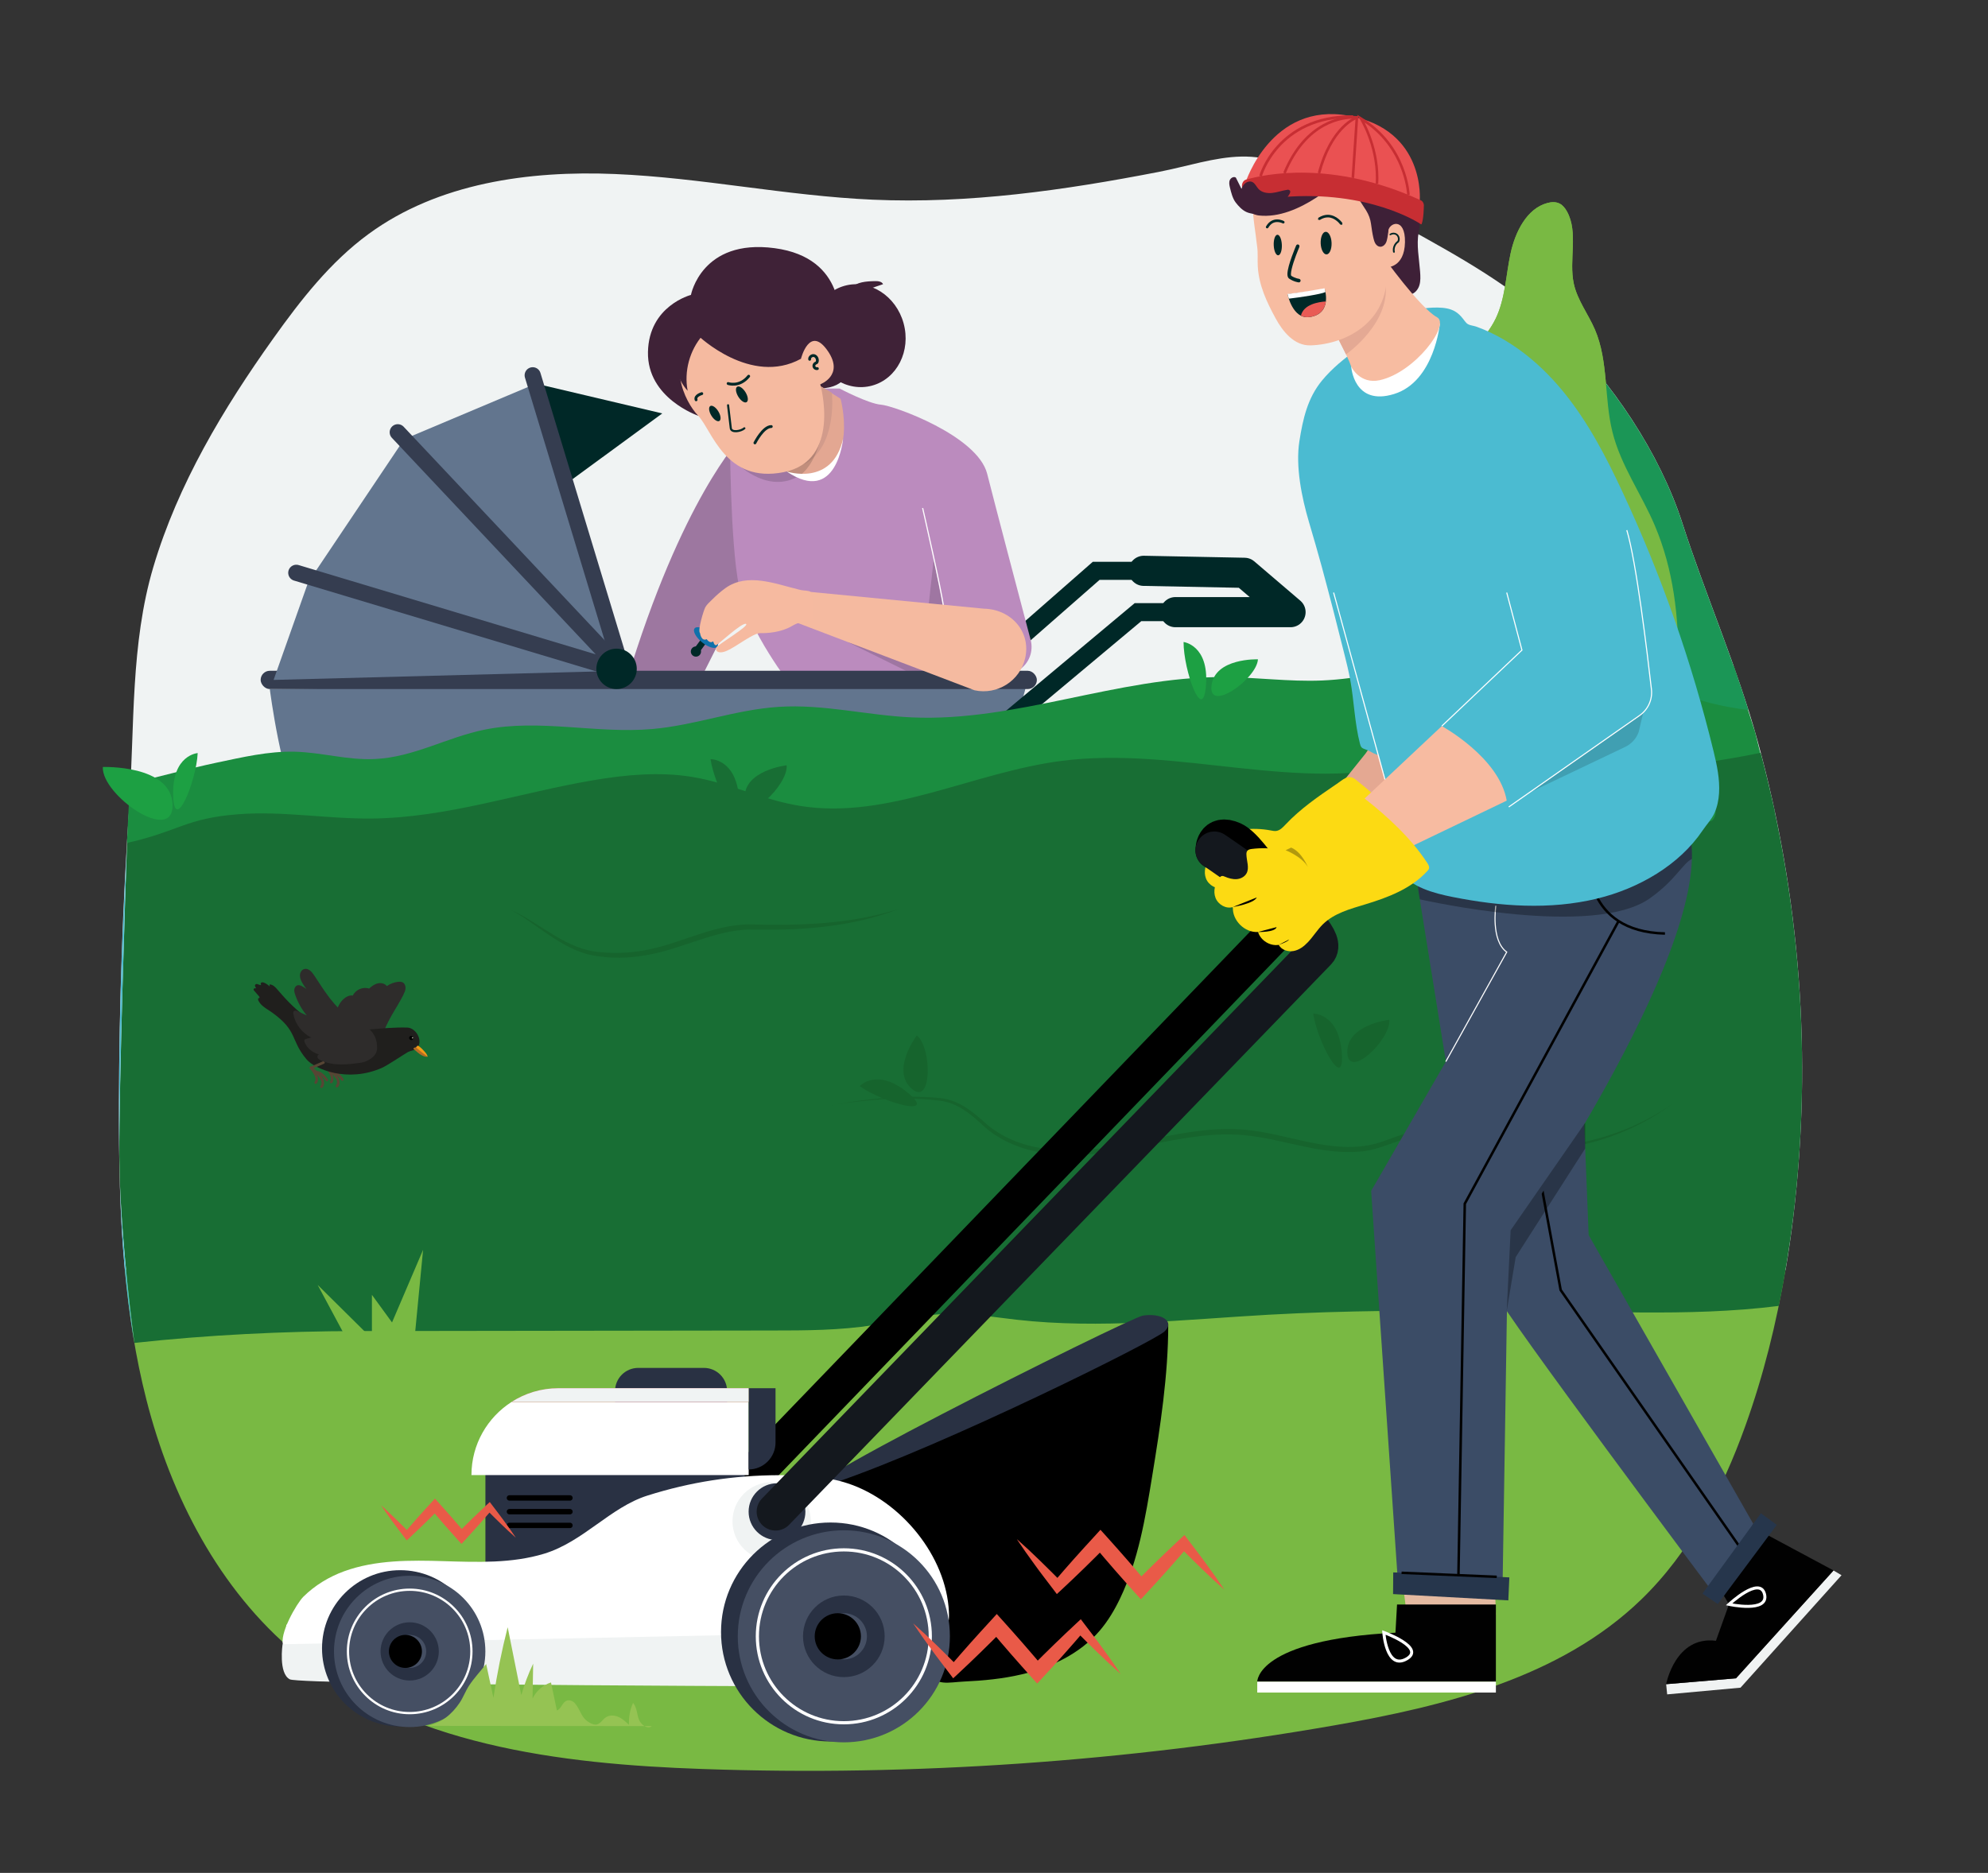 <?xml version="1.0" encoding="UTF-8"?>
<svg id="Vignet_græsslåmaskine" xmlns="http://www.w3.org/2000/svg" xmlns:xlink="http://www.w3.org/1999/xlink" viewBox="0 0 350.16 329.97"><rect x="0" y="0" width="350.16" height="329.97" fill="#333333" stroke="none"/>
  <defs>
    <style>
      .cls-1 {
        fill: #1da043;
      }

      .cls-1, .cls-2, .cls-3, .cls-4, .cls-5, .cls-6, .cls-7, .cls-8, .cls-9, .cls-10, .cls-11, .cls-12, .cls-13, .cls-14, .cls-15, .cls-16, .cls-17, .cls-18, .cls-19, .cls-20, .cls-21, .cls-22, .cls-23, .cls-24, .cls-25, .cls-26, .cls-27, .cls-28, .cls-29, .cls-30, .cls-31, .cls-32, .cls-33, .cls-34, .cls-35, .cls-36, .cls-37, .cls-38, .cls-39, .cls-40, .cls-41, .cls-42, .cls-43, .cls-44, .cls-45, .cls-46, .cls-47, .cls-48, .cls-49, .cls-50, .cls-51, .cls-52, .cls-53, .cls-54, .cls-55, .cls-56, .cls-57, .cls-58, .cls-59, .cls-60, .cls-61 {
        stroke-width: 0px;
      }

      .cls-2 {
        fill: #f7bca1;
      }

      .cls-3 {
        fill: #95c353;
      }

      .cls-4 {
        fill: #62758e;
      }

      .cls-5 {
        fill: #5b3a21;
      }

      .cls-62 {
        opacity: .1;
      }

      .cls-6 {
        fill: #f7a720;
      }

      .cls-7 {
        fill: #e4baa1;
      }

      .cls-8 {
        fill: #e2dcc2;
      }

      .cls-63 {
        opacity: .3;
      }

      .cls-9 {
        fill: #3f2237;
      }

      .cls-10 {
        fill: #454f63;
      }

      .cls-64 {
        stroke-width: .19px;
      }

      .cls-64, .cls-65, .cls-66, .cls-67, .cls-68, .cls-69, .cls-22, .cls-70, .cls-71, .cls-72, .cls-73, .cls-74, .cls-75, .cls-76, .cls-77, .cls-78, .cls-79, .cls-80, .cls-81, .cls-82, .cls-83 {
        fill: none;
      }

      .cls-64, .cls-65, .cls-66, .cls-67, .cls-68, .cls-69, .cls-70, .cls-71, .cls-72, .cls-73, .cls-74, .cls-75, .cls-77, .cls-79, .cls-80, .cls-81, .cls-83 {
        stroke-miterlimit: 10;
      }

      .cls-64, .cls-69, .cls-71, .cls-72, .cls-73, .cls-80 {
        stroke: #fff;
      }

      .cls-65, .cls-68 {
        stroke: #1e1e1c;
        stroke-width: .29px;
      }

      .cls-11 {
        fill: #0f71ab;
      }

      .cls-12 {
        fill: #3e2037;
      }

      .cls-66 {
        stroke-width: .5px;
      }

      .cls-66, .cls-67, .cls-69, .cls-70, .cls-74, .cls-76, .cls-77, .cls-78, .cls-79, .cls-82, .cls-83 {
        stroke-linecap: round;
      }

      .cls-66, .cls-77, .cls-81, .cls-82 {
        stroke: #002827;
      }

      .cls-13 {
        fill: #010101;
      }

      .cls-67 {
        stroke: #12582d;
        stroke-width: 1.91px;
      }

      .cls-68 {
        stroke-dasharray: 0 0 .85 1.14;
      }

      .cls-15 {
        opacity: .3;
      }

      .cls-16 {
        fill: #002827;
      }

      .cls-17 {
        fill: #5b483a;
      }

      .cls-69 {
        stroke-width: .53px;
      }

      .cls-18 {
        fill: #e4a994;
      }

      .cls-19 {
        fill: #322015;
      }

      .cls-20 {
        fill: #ea5152;
      }

      .cls-21 {
        fill: #f0f0f0;
      }

      .cls-23 {
        fill: #4bbbd1;
      }

      .cls-70, .cls-74 {
        stroke-width: 6.65px;
      }

      .cls-70, .cls-79 {
        stroke: #000;
      }

      .cls-24 {
        fill: #f0f3f3;
      }

      .cls-71 {
        stroke-width: .56px;
      }

      .cls-84 {
        clip-path: url(#clippath-1);
      }

      .cls-25 {
        fill: #186e34;
      }

      .cls-26 {
        fill: #e95a48;
      }

      .cls-27 {
        fill: #9d77a0;
      }

      .cls-28 {
        fill: #e95b55;
      }

      .cls-29 {
        fill: #f7bba1;
      }

      .cls-30 {
        fill: #353d50;
      }

      .cls-31 {
        fill: #010202;
      }

      .cls-32 {
        fill: #002726;
      }

      .cls-85 {
        opacity: .15;
      }

      .cls-33 {
        fill: #fff;
      }

      .cls-34 {
        fill: #fffded;
      }

      .cls-72, .cls-75 {
        stroke-width: .44px;
      }

      .cls-35 {
        fill: #b36c25;
      }

      .cls-73 {
        stroke-width: .4px;
      }

      .cls-36 {
        fill: #26364c;
      }

      .cls-37 {
        fill: #c72e33;
      }

      .cls-38 {
        fill: #e4a892;
      }

      .cls-74 {
        stroke: #14181e;
      }

      .cls-75 {
        stroke: #010101;
      }

      .cls-39 {
        fill: #f8aa1a;
      }

      .cls-86 {
        clip-path: url(#clippath);
      }

      .cls-76 {
        stroke: #574534;
        stroke-width: .46px;
      }

      .cls-76, .cls-78, .cls-82 {
        stroke-linejoin: round;
      }

      .cls-40 {
        fill: #1b8d40;
      }

      .cls-41 {
        fill: #bb8bbe;
      }

      .cls-77 {
        stroke-width: .37px;
      }

      .cls-42 {
        fill: #f5baa0;
      }

      .cls-43 {
        fill: #d75861;
      }

      .cls-44 {
        fill: #f6baa0;
      }

      .cls-45 {
        fill: #3b4c66;
      }

      .cls-78, .cls-83 {
        stroke: #353d50;
        stroke-width: 2.85px;
      }

      .cls-79 {
        stroke-width: .95px;
      }

      .cls-46 {
        fill: #231711;
      }

      .cls-47 {
        fill: #2e2c2b;
      }

      .cls-48 {
        fill: #524033;
      }

      .cls-80 {
        stroke-width: .2px;
      }

      .cls-49 {
        fill: #201f1d;
      }

      .cls-50 {
        opacity: .15;
      }

      .cls-51 {
        fill: #927b61;
      }

      .cls-81 {
        stroke-width: 3.18px;
      }

      .cls-52 {
        fill: #293143;
      }

      .cls-53 {
        fill: #f59a15;
      }

      .cls-54 {
        fill: #e3a792;
      }

      .cls-55 {
        fill: #1c130d;
      }

      .cls-56 {
        fill: #16642d;
      }

      .cls-57 {
        fill: #d29b8b;
      }

      .cls-58 {
        fill: #fcda13;
      }

      .cls-59 {
        fill: #79b943;
      }

      .cls-82 {
        stroke-width: 5.31px;
      }

      .cls-60 {
        fill: #1b9656;
      }

      .cls-61 {
        fill: #002928;
      }
    </style>
    <clipPath id="clippath">
      <rect class="cls-22" x="62.88" y="179.46" width="0" height="0" transform="translate(-49.51 26.07) rotate(-16.92)"/>
    </clipPath>
    <clipPath id="clippath-1">
      <rect class="cls-22" x="62.88" y="179.45" width=".01" height="0" transform="translate(-49.51 26.07) rotate(-16.92)"/>
    </clipPath>
  </defs>
  <g>
    <path class="cls-24" d="m315.86,214.41c3.41-28.02,1.2-56.69-6.29-83.9-3.6-13.08-9.13-25.56-13.24-38.33-3.98-12.37-12.38-24.81-21.63-33.84-7.88-7.69-17.65-13.1-27.3-18.42-7.03-3.88-14.09-8-21.54-11.04-4.89-2-9.54-1.36-14.4-.27-2.39.54-4.83,1.18-7.38,1.68-16.58,3.22-33.44,5.64-50.37,4.89-15.18-.67-30.17-3.88-45.36-4.52-15.18-.64-31.2,1.59-43.45,10.58-6.73,4.93-11.94,11.62-16.78,18.41-8.79,12.33-16.77,25.63-21.11,40.24-4.03,13.57-3.3,28.04-4.24,42.05-1.16,17.39-1.77,34.82-1.82,52.25-.03,9.86.13,19.77,1.04,29.58h292.51c.53-3.11.98-6.23,1.36-9.35Z"/>
    <path class="cls-59" d="m52.11,291.3c19.48,16.17,46.39,19.5,71.69,20.37,37.21,1.29,74.55-1.29,111.22-7.69,19.49-3.4,39.84-8.42,54.06-22.17,8.62-8.34,14.29-19.3,18.34-30.59,3.2-8.91,5.48-18.13,7.06-27.46H21.99c.71,7.69,1.88,15.32,3.79,22.82,4.34,17.04,12.8,33.48,26.33,44.72Z"/>
  </g>
  <g>
    <g>
      <g>
        <g>
          <g>
            <path class="cls-59" d="m261.84,58.71c-2.24,3.06-5.25,5.59-6.74,9.14-2.37,5.64-.33,12.32-1.71,18.32-1.54,6.72-7.13,11.69-8.87,18.35-1.86,7.13.97,14.31,2.47,21.19,1.53,6.99.24,13.05-.07,20.05-.32,7.26,2.94,14.58,8.41,18.91,5.47,4.33,12.99,5.52,19.41,3.09,3.57-1.35,6.72-3.71,9.66-6.25,2.61-2.24,5.15-4.71,6.73-7.85,1.77-3.52,2.19-7.61,2.57-11.58,1.53-16.23,4.35-33.93-2.21-49.45-2.36-5.59-6.01-10.6-7.48-16.53-1.48-5.93-.69-12.45-3.08-18.02-1.17-2.73-3.07-5.14-3.72-8.06-.93-4.22.86-9.06-1.22-12.78-.31-.55-.71-1.07-1.26-1.36-.67-.35-1.47-.31-2.19-.11-3.59.97-5.64,5.03-6.47,8.87-.83,3.85-.93,7.95-2.61,11.46-.45.93-.99,1.78-1.59,2.6Z"/>
            <line class="cls-67" x1="279.28" y1="150.55" x2="279.28" y2="91.47"/>
            <path class="cls-67" d="m278.94,125.13c-2.65-.47-4.38-3.04-5.35-5.54-1.3-3.38-1.78-7.08-1.38-10.68"/>
            <path class="cls-67" d="m279.49,115.72s7.11-.37,7.61-10.74"/>
          </g>
          <g>
            <g>
              <g>
                <polyline class="cls-81" points="202.4 100.57 193.08 100.57 169.32 121.4"/>
                <path class="cls-27" d="m130.42,77.2s-10.35,10.66-20.06,42.84l11.18,3.3,11.44-22.76-2.55-23.37Z"/>
                <path class="cls-41" d="m144.66,68.45h3.22s5.1,2.69,7.31,2.85,16.99,5.45,18.69,12.18c1.32,5.22,5.74,22.01,7.66,29.27.53,2.03-.3,4.17-2.06,5.3l-2.19,1.41-37.79,1.55s-7.69-9.75-9.31-17.58c-1.62-7.82-1.62-27.04-1.62-27.04l16.08-7.94Z"/>
                <polyline class="cls-50" points="164.46 98.55 162.51 116.16 149.31 113.11 159.56 118.18 168.31 118.34"/>
                <path class="cls-42" d="m104.04,149.93c-.54.12-1.12.06-1.62-.17-.27-.12-.52-.31-.64-.58-.12-.29-.05-.63.11-.9.16-.27.4-.48.64-.69,2.92-2.55,6.08-4.84,9.42-6.82.61-.36,1.24-.72,1.93-.9,1.89-.49,3.26.76,4.93,1.39,2.38.9,1.76,2.3,1.18,4.77-.17.74-1.75.97-2.42,1.39"/>
                <path class="cls-9" d="m122.97,73.24s-9.01-3.06-8.84-11.23c.17-8.16,7.57-10.05,7.57-10.05,0,0,1.87-9.94,14.71-8.24,12.84,1.7,11.4,13.04,11.4,13.04,0,0,6.29,12.08-4.25,11.68-10.55-.4-20.58,4.79-20.58,4.79Z"/>
                <path class="cls-54" d="m144.58,68.07l3.48,2.19s3.32,12.31-5.61,13.21c-1.12.11-3.13.07-3.68-.29-3.86-2.52,5.81-15.12,5.81-15.12Z"/>
                <path class="cls-57" d="m146.52,69.18s1.07,9.37-4.84,12.6l2.89-13.7,1.95,1.11Z"/>
                <path class="cls-50" d="m129.57,81.42s5.21,5.53,10.76,2.66c3.65-1.88,4.64-8.63,4.64-8.63"/>
                <ellipse class="cls-9" cx="151.2" cy="59.13" rx="8.25" ry="9.12" transform="translate(-10.25 42.06) rotate(-15.32)"/>
                <path class="cls-42" d="m122.97,59.13s9.27,8.93,18.11,4.08c0,0,1.52-6.1,4.76-1.32,2.89,4.26-1.36,5.82-1.36,5.82,0,0,3.83,13.44-6.46,15.48s-12.59-7.4-15.05-9.95-5.87-9.87,0-14.12Z"/>
                <g>
                  <g>
                    <path class="cls-16" d="m126.56,72.54c.43.73.48,1.47.12,1.64-.36.17-1-.29-1.42-1.02-.43-.73-.48-1.47-.12-1.64.36-.17,1,.29,1.42,1.02"/>
                    <path class="cls-16" d="m131.35,69.17c.44.76.5,1.52.12,1.7-.37.18-1.03-.3-1.47-1.05-.44-.76-.5-1.52-.12-1.7.37-.18,1.03.3,1.47,1.05"/>
                    <path class="cls-66" d="m128.25,67.57s2,.72,3.62-1.29"/>
                    <path class="cls-66" d="m123.61,69.35s-1.28.35-1,1.09"/>
                  </g>
                  <path class="cls-77" d="m128.24,71.4s.32,2.68.48,4.04c.1.84,1.77.56,2.39.02"/>
                  <path class="cls-66" d="m132.97,78.03s1.44-2.88,2.88-2.88"/>
                </g>
                <path class="cls-66" d="m142.61,63.3c-.06-.4.41-.75.8-.64s.62.57.55.97c-.02.1-.05.21-.14.28-.06.04-.13.06-.19.09-.22.11-.33.39-.25.62s.35.38.59.32"/>
                <path class="cls-80" d="m162.51,89.51s3.35,14.57,3.71,17.61"/>
                <path class="cls-9" d="m149.86,50.75c1.05-1.09,2.74-1.19,4.25-1.22.54-.01,1.21.05,1.43.54-.92.31-1.84.62-2.75.93"/>
                <path class="cls-9" d="m123.77,59.06c-2.3,2.64-3.31,6.36-2.65,9.79-1.75-1.92-2.51-4.7-1.99-7.25.08-.38.18-.75.37-1.08.24-.41.59-.73.96-1.04.75-.62,1.56-1.16,2.42-1.61"/>
              </g>
              <g>
                <path class="cls-4" d="m47.52,121.4s2.13,16.61,5.36,20.47l121.19-7.4s5.7-7.37,6.85-14.68l-133.4,1.61Z"/>
                <polygon class="cls-16" points="94.4 67.59 116.65 72.84 99.71 85.25 94.4 67.59"/>
                <rect class="cls-30" x="45.91" y="118.18" width="136.72" height="3.22" rx="1.61" ry="1.61"/>
                <polygon class="cls-4" points="48.19 119.79 54.28 102.59 71.2 77.37 94.4 67.59 109.61 118.18 48.19 119.79"/>
                <polyline class="cls-78" points="52.19 100.92 109.61 118.18 70.06 76.16"/>
                <line class="cls-83" x1="93.83" y1="66.12" x2="109.61" y2="118.18"/>
                <circle class="cls-16" cx="108.6" cy="117.84" r="3.56"/>
                <circle class="cls-16" cx="108.6" cy="117.84" r="1.75"/>
                <polyline class="cls-81" points="209.56 107.85 200.44 107.85 136.8 161.09"/>
                <polyline class="cls-82" points="201.45 100.57 219.2 100.92 227.31 107.85 207.03 107.85"/>
              </g>
            </g>
            <path class="cls-42" d="m138.36,108.94l1.43-4.94,33.53,3.24c4.79.1,8.34,4.1,7.24,8.76-.94,3.98-4.9,6.48-8.9,5.62l-33.29-12.68Z"/>
            <g>
              <circle class="cls-16" cx="122.58" cy="114.79" r=".9"/>
              <rect class="cls-16" x="122.74" y="112.48" width="1.12" height="2.66" transform="translate(91.83 -51.01) rotate(36.48)"/>
              <ellipse class="cls-11" cx="124.34" cy="112.34" rx="1.08" ry="2.57" transform="translate(-41.25 138.03) rotate(-50.92)"/>
              <path class="cls-44" d="m140.63,103.85c-4.11-1-8.98-2.98-12.82-.26-.85.61-1.64,1.31-2.38,2.05-.4.4-.93.85-1.2,1.35-.3.55-1.39,4.12-.93,4.54,0,0,.2,1.54,1.18,1.08,0,0,.53.88,1.14.37,0,0,.18.85.57.67s4.53-4.04,5.21-3.73-4.99,3.68-5.23,4.14.19,1.33,1.89.58,4.61-3.11,5.84-3.09,3.66-.11,5.6-1.26,3.83-.99,3.83-.99c-.11-1.15-.13-2.31-.27-3.46-.04-.36-.04-1.34-.33-1.58-.27-.22-1.22-.21-1.58-.29-.17-.04-.35-.08-.52-.12Z"/>
              <path class="cls-44" d="m128.76,105.51c-1.13,1.15-2.67,2-3.63,3.24-.08.34-.2,1.27-.26,1.63-.11.74-.22,1.49-.38,2.23-.06-1.44-.3-3,.24-4.36,1.13-1.22,2.58-2.01,4.04-2.74h0Z"/>
              <path class="cls-44" d="m125.46,113.08c.41-1.26.84-2.38,1.73-3.43,1.01-.84,1.95-1.54,3.08-2.18-.78.95-1.77,1.84-2.68,2.63-.75.86-1.39,2.05-2.14,2.98h0Z"/>
            </g>
          </g>
          <g>
            <path class="cls-40" d="m305.42,117.4c-7.43.37-14.89-.05-21.94-1.26-3.96-.68-7.84-1.61-11.96-1.87-12.98-.81-25.49,5.06-38.64,5.62-5.89.25-11.67-.59-17.55-.6-18.51-.05-36.39,7.95-54.78,7.1-7.89-.36-15.46-2.37-23.42-1.85-7.58.49-14.64,3.23-22.21,3.9-9.88.87-19.9-1.84-29.5.1-6.72,1.35-12.51,4.88-19.45,5.19-4.79.22-9.27-1.17-14.03-1.29-4.68-.12-9.3.99-13.84,1.94-4.92,1.04-10.08,2.5-15.23,3.66l-.51,10.47,290.23-5.6-3.46-13.95-3.71-11.56Z"/>
            <path class="cls-25" d="m310.13,132.63c-14.09,2.88-27.88,4.01-42.66.91-3.11-.65-6.25-1.46-9.48-1.27-3.27.19-6.33,1.38-9.45,2.22-19.77,5.35-41.03-3.08-61.54-.44-15.6,2.01-30.57,10.37-45.93,7.96-6.68-1.05-12.61-4.08-19.28-5.15-5.68-.91-11.61-.36-17.34.61-13.04,2.22-25.73,6.61-38.98,6.74-7.84.08-15.61-1.35-23.43-.76-9.38.71-10.54,3.02-19.64,5.05-.02.36-.04.72-.06,1.07-.22,6.56-1.39,41.57-1.32,54.19.02,1.43.05,2.85.09,4.28.45,12.6,2.36,27.05,2.55,28.44,0,.04.01.08.02.12,12.81-1.41,26.38-2.07,39.25-2.09,7.08,0,14.16-.02,21.24-.03,17.27-.02,34.54-.05,51.8-.07,5.97,0,11.98-.02,17.88-.95,4.2-.66,8.35-1.79,12.6-1.97,4.24-.19,8.46.56,12.68,1.03,14.72,1.65,29.57-.06,44.35-.89,13.58-.76,27.2-.76,40.8-.77,16.17,0,32.94,1.25,49.02-.78,1.07-5.19,1.92-10.42,2.56-15.67,3.33-27.3,1.3-55.21-5.74-81.79Z"/>
            <path class="cls-60" d="m282.05,66.49c-2.16,3.17-4.19,6.47-4.44,10.3-.36,5.54,2.82,10.66,4.34,15.71,2.23,7.42-1.8,15.05,3.11,21.82,4.6,6.34,13.88,9.69,22.9,10.78-3.51-11.13-8.09-21.92-11.63-32.91-2.89-8.98-8.11-17.98-14.28-25.7Z"/>
            <path class="cls-56" d="m90.02,160.32c5.34,2.41,9.73,7.06,15.84,7.44,2.9.3,5.85.08,8.71-.54,5.77-1.25,11.22-4.28,17.28-4.36,8.98.25,17.72,0,26.39-2.69-8.37,3.24-17.49,3.8-26.35,3.6-5.97.18-11.31,3.18-17.13,4.34-2.94.59-5.99.85-8.99.41-6.22-.56-10.56-5.37-15.75-8.2h0Z"/>
            <path class="cls-56" d="m146.41,194.75c6.29-1.18,12.76-1.92,19.15-1.29,3.33.29,5.99,2.56,8.34,4.7,2.42,2.04,5.39,3.3,8.47,3.94,12.81,2.65,25.21-4.61,38.05-2.94,7.77.99,15.67,4.72,23.4,1.85,1.49-.52,3-1.17,4.64-1.47,3.3-.61,6.57.14,9.66.9,12.23,3.58,26,1.38,36.51-5.99-5.15,3.81-11.21,6.4-17.53,7.58-6.33,1.22-12.95.77-19.16-.85-3.09-.71-6.26-1.38-9.32-.8-3.08.65-6.04,2.38-9.28,2.52-6.52.53-12.71-1.98-19.04-2.77-6.29-.85-12.62.52-18.87,1.77-6.27,1.28-12.84,2.34-19.21.93-3.17-.7-6.24-2.07-8.71-4.21-2.35-2.17-4.71-4.32-8.01-4.7-6.32-.78-12.8-.21-19.08.81h0Z"/>
            <polyline class="cls-59" points="61.56 236.83 55.95 226.38 65.51 235.84 65.51 228.13 69.05 232.99 74.52 220.2 72.92 236.83"/>
            <path class="cls-40" d="m301.68,144.46c.68-.78.62-1.89.15-2.78s-1.3-1.63-2.12-2.33c-3.22-2.75-10.9-8.59-15.86-5.43-5.19,3.32,4.73,8.19,7.9,9.2,1.29.41,8.97,2.46,9.93,1.34Z"/>
            <path class="cls-40" d="m273.97,141.01c.11.73.28,1.46.71,2.11.48.71,1.25,1.25,2.06,1.7,1.91,1.07,4.15,1.73,6.44,1.91,1.09.09,1.9-.82,1.45-1.65-.32-.59-.83-1.16-1.29-1.69-1.44-1.69-2.42-3.61-3.73-5.37-1.13-1.51-3.14-3.76-5.43-3.95-.8,2.09-.55,4.76-.21,6.93Z"/>
          </g>
        </g>
        <path class="cls-1" d="m221.57,116.16s-7.59-.27-8.18,4.63c-.59,4.9,7.99-1.19,8.18-4.63Z"/>
        <path class="cls-1" d="m208.47,113.11s4.48.54,3.95,7.59c-.52,7.06-3.97-2.62-3.95-7.59Z"/>
        <path class="cls-56" d="m161.49,182.43s-4.61,6.04-.95,9.35c3.66,3.31,3.65-7.21.95-9.35Z"/>
        <path class="cls-56" d="m151.42,191.36s3.03-3.34,8.48,1.17c5.45,4.51-4.43,1.72-8.48-1.17Z"/>
        <path class="cls-25" d="m138.56,134.83s-7.55.86-7.4,5.79,7.73-2.36,7.4-5.79Z"/>
        <path class="cls-25" d="m125.15,133.75s4.51-.13,5.04,6.92c.53,7.06-4.31-2-5.04-6.92Z"/>
        <path class="cls-56" d="m244.71,179.66s-7.55.86-7.4,5.79,7.73-2.36,7.4-5.79Z"/>
        <path class="cls-56" d="m231.3,178.58s4.51-.13,5.04,6.92c.53,7.06-4.31-2-5.04-6.92Z"/>
        <path class="cls-59" d="m261.84,58.71c-2.24,3.06-5.25,5.59-6.74,9.14-2.37,5.64-.33,12.32-1.71,18.32-1.54,6.72-7.13,11.69-8.87,18.35-1.86,7.13.97,14.31,2.47,21.19,1.53,6.99,7.24,10.44,6.93,17.44-.32,7.26-4.06,17.2,1.41,21.52,5.47,4.33,12.99,5.52,19.41,3.09,3.57-1.35,6.72-3.71,9.66-6.25,2.61-2.24,5.15-4.71,6.73-7.85,1.77-3.52,2.19-7.61,2.57-11.58,1.53-16.23,4.35-33.93-2.21-49.45-2.36-5.59-6.01-10.6-7.48-16.53-1.48-5.93-.69-12.45-3.08-18.02-1.17-2.73-3.07-5.14-3.72-8.06-.93-4.22.86-9.06-1.22-12.78-.31-.55-.71-1.07-1.26-1.36-.67-.35-1.47-.31-2.19-.11-3.59.97-5.64,5.03-6.47,8.87-.83,3.85-.93,7.95-2.61,11.46-.45.93-.99,1.78-1.59,2.6Z"/>
        <g>
          <path class="cls-38" d="m242.37,130.46c-.38.01-1.61,2.01-1.84,2.29-1.51,1.89-3.03,3.77-4.54,5.66-3.55,4.43,3.88,8.33,6.92,5.83,3.64-2.99,1.17-6.7,1.17-6.7,0,0-1.71-7.08-1.71-7.08Z"/>
          <path class="cls-58" d="m235.37,138.16c-3.15,2.15-6.32,4.32-8.93,7.1-.47.5-.98,1.05-1.66,1.14-.32.04-.64-.03-.95-.09-1.66-.31-3.36-.36-5.03-.15-.29.04-.62.1-.79.34-.13.18-.16.41-.15.63.02,1.14.57,2.36.01,3.35-.35.61-1.06.96-1.76,1s-1.4-.16-2.05-.44c-.18-.08-.38-.16-.57-.1-.15.04-.26.16-.36.28-.81.98-1.17,2.38-.71,3.56s1.85,2,3.06,1.61c-.15,2.35,2.08,4.56,4.43,4.4.45,1.49,2.1,2.52,3.64,2.27.48.89,1.62,1.26,2.62,1.08s1.84-.83,2.53-1.56c.95-1.01,1.67-2.21,2.65-3.17,1.98-1.93,4.78-2.68,7.42-3.48,4.01-1.21,8.11-2.77,10.94-5.86.14-.15.28-.31.32-.51.06-.3-.11-.6-.27-.86-2.87-4.42-6.95-8.17-11.06-11.41-1.22-.96-2.21.12-3.31.87Z"/>
          <path class="cls-23" d="m242.76,133.03c.09.03.83,3.07.92,3.1.21.07,1.04-2.62,1.26-2.65.2-.03.37-.14.54-.25,1.94-1.29,3.83-2.36,5.29-4.2.66-.83,1.23-1.71,1.78-2.62.33-.55,1.42-1.86,1.42-2.5,1.14-2.06,2.25-4.14,3.24-6.28.6-1.3,1.35-2.75,1.48-4.2.41-4.35-4.96-49.6-11.39-53.89-.71-.47-1.56-.64-2.4-.59-2.61.15-8.7,4.01-12.06,8.11-2.53,3.08-3.35,6.74-3.97,10.67-.7,4.47.41,9.92,1.68,14.22.78,2.64,1.55,5.28,2.27,7.93,1.4,5.17,2.73,10.34,4.02,15.54.36,1.43.71,2.87.98,4.33.69,3.75.77,7.6,1.72,11.29.06.23.13.47.29.64.15.16.37.24.57.31,1.21.43,1.14.63,2.35,1.06Z"/>
          <path class="cls-45" d="m308.81,268.47l-28.99-50.87-2.64-66.3-27.55,4.38,5.04,31.35c2.53,5.8,8.96,41.07,8.96,41.07.76,2.62,38.32,52.78,38.32,52.78l6.86-12.41Z"/>
          <polyline class="cls-75" points="307.19 273.65 274.89 227.28 266.8 183.37"/>
          <path class="cls-45" d="m271.77,157.42l-30.26,52.4,4.67,68.28,18.45,3.06.98-61.87s35.18-50.52,32.22-71.2l-26.08,4.66v4.67Z"/>
          <path class="cls-64" d="m263.47,159.58s-.92,6.12,1.92,8.16l-10.73,19.3"/>
          <path class="cls-15" d="m290.64,158.24c4.53-3.22,5.71-6.09,7.37-6.91.03-1.15-.02-2.23-.16-3.25l-20.64,3.69-.02-.47-20.36,3.24-7.08,1.63.13,1.05.2,1.23c.94.19,30.59,6.9,40.57-.21Z"/>
          <path class="cls-75" d="m279.84,151.3s-1.01,12.84,13.42,13.17"/>
          <polyline class="cls-75" points="285.09 162.28 258 212.08 256.85 279.67"/>
          <g>
            <polygon class="cls-7" points="247.33 280.88 247.57 282.82 263.48 284.5 263.39 281.57 247.33 280.88"/>
            <polygon class="cls-36" points="245.4 277.03 245.37 280.85 265.67 281.96 265.85 277.91 245.4 277.03"/>
            <line class="cls-75" x1="246.87" y1="277.1" x2="263.63" y2="277.81"/>
          </g>
          <g>
            <polygon class="cls-24" points="324.36 277.53 306.57 297.34 293.65 298.52 293.47 296.73 305.77 295.69 322.95 276.69 324.36 277.53"/>
            <g>
              <path class="cls-13" d="m322.95,276.69l-17.18,19-12.3,1.03s1.61-8.56,8.77-7.64l2.3-6.43-.9-1.51,7.2-10.95,12.1,6.49Z"/>
              <polygon class="cls-36" points="299.86 280.77 302.57 282.6 312.96 268.66 310.16 266.61 299.86 280.77"/>
            </g>
          </g>
          <g>
            <path class="cls-23" d="m250.09,54.45c-4.78.88-9.16,3.82-12.22,7.66-.85,1.07-1.62,2.21-2.3,3.4-1.33,2.31-2.33,4.8-3.09,7.35-.38,1.28-1.4,10.18-1.35,12,.11,4.36.77,8.68,1.71,12.91.83,3.71,1.88,7.36,3.03,10.98,3.7,11.66,8.3,23.25,8.74,35.52.12,3.24.01,6.74,2,9.35,2.05,2.68,5.8,3.73,9.34,4.43,8.26,1.64,17,2.3,25.36.27,7.36-1.79,14.47-5.91,18.57-11.99.67-1,1.61-1.99,2.1-3.07.49-1.11.74-2.31.81-3.52.15-2.46-.37-4.92-.95-7.31-3.83-15.75-9.22-31.13-16.08-45.81-2.89-6.2-6.08-12.32-10.41-17.62-2.34-2.86-5.01-5.46-8.03-7.59-1.48-1.05-3.05-1.99-4.69-2.77-.82-.39-1.65-.75-2.51-1.06-.38-.14-.77-.19-1.15-.3-.66-.19-.8-.51-1.28-1.12-.39-.5-.85-.97-1.4-1.29-.9-.53-1.98-.66-3.02-.68-1.07-.02-2.14.07-3.19.27"/>
            <path class="cls-50" d="m269.82,139.43l16.42-7.83c1.1-.52,1.95-1.45,2.38-2.59l.83-3.51-19.63,13.93Z"/>
            <g>
              <g>
                <path class="cls-12" d="m244.83,26.75c3.17,2.45,5.61,7.67,5.23,11.55-.15,1.58.11,1.09-.18,2.61-.42,2.21.09,4.72.25,6.94.06.81.11,1.65-.13,2.43-.24.78-.85,1.49-1.64,1.61-.79.12-1.67-.6-1.54-1.4-.56,1.49-.3,3.44-1.55,4.41-1.29,1-3.25.07-4.16-1.3-.91-1.37-1.23-3.07-2.09-4.48-2.37-3.91-6.91-5.35-10.53-7.78-1.05-.71-2.1-1.42-3.15-2.14-1.17-.8-2.87-1.37-3.83-2.4-.95-1.03-1.36-2.8-1.35-4.17.01-1.55.4-3.33,1.45-4.49,1.01-1.11,2.29-1.94,3.66-2.54,1.73-.75,3.58-1.13,5.44-1.42,3.08-.47,6.2-.68,9.31-.64,1.24.02,2.8-.16,3.89.46,1.02.58,0,2.02.92,2.74"/>
                <path class="cls-33" d="m253.62,56.99s-.93,10.2-8.05,12.42c-7.11,2.22-7.57-4.8-7.57-4.8l15.61-7.63Z"/>
                <path class="cls-2" d="m234.98,58.37s2.36,4.25,3.03,6.25c0,0,1.5,3.14,5.03,2.36,6.21-1.38,12.44-9.8,10.08-11.08-3.02-1.64-9.6-10.85-9.6-10.85,0,0-9.58,11.29-8.53,13.33"/>
                <path class="cls-18" d="m235.73,59.72l1.35,2.71s8.33-5.76,6.85-13.14l-8.2,10.43Z"/>
                <path class="cls-2" d="m244.42,41s-3.96-16.88-19.93-12.9c-5.25,1.31-3.83,9.45-3.31,13.35.09.66.15,1.33.25,1.99.17,1.17.04,2.3.11,3.49.19,3.34,1.56,6.24,3.12,9.12,1.26,2.33,3.29,4.89,6.18,4.8,6.59-.21,14.17-4.44,13.39-13.75,0,0,3.15.12,3.24-4.43.08-4.54-2.95-3.49-3.04-1.68"/>
                <path class="cls-16" d="m226.79,51.84s5.54-.64,6.52-.99c0,0,1.47,4.42-2.65,5.01-2.99.43-3.87-4.02-3.87-4.02"/>
                <path class="cls-33" d="m233.46,51.45c-.7.38-4.57.95-6.45,1.17-.15-.46-.23-.83-.23-.83,0,0,2.03-.19,6.53-1,0,0,.08.3.15.66"/>
                <path class="cls-28" d="m233.53,53.11c-.14,1.18-.8,2.45-2.87,2.75-.59.08-1.09-.02-1.52-.24.46-2.02,3.13-2.43,4.4-2.51"/>
                <path class="cls-32" d="m244.77,41.23c.2-.16.44-.23.68-.23.25,0,.51.09.71.26.25.22.38.55.38.87,0,.18-.04.35-.13.51l-.05.06c-.44.27-.72.8-.72,1.33,0,.12.01.24.04.35l-.11.19-.19-.12c-.03-.14-.05-.28-.05-.43,0-.63.33-1.26.87-1.6l.08.13-.14-.08c.06-.11.09-.24.09-.37,0-.24-.1-.48-.27-.63-.14-.12-.32-.18-.51-.19-.18,0-.35.05-.49.16l-.22-.03.03-.22Z"/>
                <path class="cls-32" d="m228.87,43.5s-.09.21-.23.56c-.21.52-.53,1.33-.79,2.14-.26.81-.47,1.63-.47,2.08,0,.11.01.2.03.25l.02.04h0s-.03.03-.03.03l.02-.03h0s-.03.03-.03.03l.02-.03c.36.24.71.38.98.46.13.04.24.06.32.08h.08s.02.02.02.02c.17.02.29.17.27.34-.02.17-.17.3-.33.28-.03,0-.84-.09-1.68-.66-.28-.21-.3-.51-.31-.81.01-.8.4-2.03.78-3.09.38-1.06.76-1.94.76-1.94.07-.16.25-.23.4-.16.15.07.23.25.16.41"/>
                <path class="cls-61" d="m236.08,39.57l-.04-.05c-.18-.24-1.01-1.22-2.16-1.22-.42,0-.9.12-1.43.46l-.31-.07.07-.32c.6-.38,1.16-.53,1.68-.53,1.6.03,2.55,1.45,2.56,1.46l-.06.32-.31-.06Z"/>
                <path class="cls-61" d="m225.93,39.35l-.07-.03c-.14-.07-.49-.2-.89-.2-.51,0-1.09.18-1.58,1-.06.11-.2.15-.31.08-.11-.06-.14-.2-.08-.31.55-.97,1.34-1.24,1.97-1.23.66,0,1.15.28,1.17.29.11.06.15.2.09.31-.06.11-.2.15-.31.09"/>
                <path class="cls-32" d="m232.62,42.87c.04,1.1.51,1.98,1.04,1.95.53-.02.92-.93.88-2.03-.04-1.1-.51-1.98-1.04-1.95-.53.02-.92.93-.88,2.03"/>
                <path class="cls-32" d="m224.35,43.2c.04,1,.39,1.8.79,1.78.39-.02.68-.84.64-1.84-.04-1-.39-1.8-.79-1.78-.39.02-.68.84-.64,1.84"/>
                <path class="cls-12" d="m236.47,31.15s-7.6,7.65-14.77,6.81c-1.41-.17-2.45-1.41-2.37-2.85.21-3.56,1.59-10,8.92-8.85,6.23.98,12.18,3.12,15.11,9.2.41.84.95,1.86,1.16,2.77.25,1.07.04,2.56-.14,3.64-.07.37-.15.76-.36,1.07-.21.32-.57.56-.94.53-.34-.02-.63-.26-.81-.54-.18-.29-.27-.62-.35-.95-.2-.84-.31-1.67-.43-2.52-.11-.85-.41-1.66-.86-2.38-1.29-2.05-2.67-4.03-4.17-5.92"/>
                <path class="cls-20" d="m250.07,35.35s1.12-12.49-12.51-14.96c-13.63-2.48-18.18,11.77-18.18,11.77l30.69,3.19Z"/>
                <path class="cls-37" d="m250.41,39.45c-.07.19-.25-.04-.65-.27-2.56-1.5-13.13-6.82-29.73-3.64-.53.1-1.03-.34-1.1-.98l-.17-1.65c-.06-.58.23-1.12.7-1.26,3.14-.91,15.15-3.56,30.82,3.65.35.16.57.62.51,1.07,0,0-.02,2.17-.38,3.09"/>
                <path class="cls-37" d="m247.85,34.33s0-.12-.03-.36c-.17-1.67-1.28-8.66-8.22-12.88l.12-.2.19-.12s2.92,4.66,2.88,10.68c0,.31-.01.63-.03.94l-.45-.03c.02-.31.03-.62.03-.92.02-2.93-.68-5.54-1.39-7.42-.35-.94-.71-1.69-.98-2.21-.13-.26-.24-.46-.32-.59-.08-.14-.12-.2-.12-.2l-.51-.82.82.5c8.13,4.96,8.46,13.59,8.46,13.62l-.45.02Z"/>
                <path class="cls-37" d="m238.06,31.32l.71-10.64h.23s.07.23.07.23l-.04.02c-.44.18-4.43,1.89-6.48,9.65l-.44-.12c2.21-8.43,6.76-9.97,6.82-9.98l.32-.1-.73,10.98-.45-.03Z"/>
                <path class="cls-37" d="m238.96,20.92h-.12c-.08-.02-.2-.02-.36-.02-1.81,0-8.26.57-12.03,9.69l-.42-.18c3.84-9.32,10.55-10,12.45-9.98.33,0,.52.02.52.03l-.05.46Z"/>
                <path class="cls-37" d="m221.8,30.97s.76-2.71,3.2-5.38c2.44-2.68,6.58-5.34,13.29-5.28h.05s0,.46,0,.46h-.04c-6.59-.05-10.58,2.54-12.95,5.14-1.18,1.3-1.96,2.6-2.44,3.58-.24.49-.4.9-.51,1.18-.1.28-.15.44-.15.44l-.44-.13Z"/>
              </g>
              <path class="cls-12" d="m227,33.46c.63.19-.05.97-.19,1.22-.17.3-.19.71-.33,1.03s-.32.65-.57.91c-.33.34-.77.56-1.21.74-.91.37-1.9.57-2.87.49-.35-.03-.7-.09-1.05-.16-.41-.08-.82-.15-1.2-.32-.78-.34-1.43-1.04-1.94-1.71-.54-.71-.8-1.79-1.01-2.65-.1-.43-.19-.89-.01-1.29s.7-.68,1.06-.43c.33.66.66,1.32.99,1.98.15-.4.38-.78.72-1.03s.82-.35,1.2-.17c.48.23.69.79,1.05,1.19.6.67,1.58.83,2.47.73s1.74-.42,2.62-.55c.09-.01.18-.03.27,0Z"/>
            </g>
          </g>
          <g>
            <g>
              <path class="cls-70" d="m213.89,149.82s-.06-3.21,3.26-1.73,10.11,13.49,10.11,13.49l-99.62,103.42"/>
              <path class="cls-52" d="m112.41,241h11.57c2.26,0,4.09,1.83,4.09,4.09v4.98h-19.74v-4.98c0-2.26,1.83-4.09,4.09-4.09Z"/>
              <rect class="cls-52" x="85.5" y="258.88" width="45.65" height="25.17"/>
              <g>
                <path class="cls-33" d="m83.04,259.88h48.83v-12.89h-41.75c-4.25,2.72-7.08,7.47-7.08,12.89Z"/>
                <path class="cls-43" d="m90.11,246.99h41.75v-2.41h-33.52c-3.03,0-5.85.89-8.23,2.41Z"/>
              </g>
              <path class="cls-14" d="m142.26,262.04s7.8-3.16,7.8-3.16l32.21-14.3c5.46-1.32,23.5-14.61,23.5-11.15,0,8.83-1.4,17.91-2.82,26.59-1.2,7.37-2.43,14.85-5.66,21.59-.97,2.03-2.13,3.98-3.59,5.69-3.49,4.06-8.56,6.48-13.77,7.7-3.32.78-6.73,1.1-10.14,1.26-2.71.13-4.81.84-6.39-1.53-1.58-2.37-3.09-4.77-4.63-7.16-4.13-6.39-8.26-12.77-12.4-19.16-.24-.37-3.91-6.45-4.12-6.36Z"/>
              <path class="cls-52" d="m201.33,231.78c3.39-.49,5.66,1.09,3.75,2.83-1.91,1.74-38.51,19.96-58.02,26.61-19.51,6.65,51.81-29.08,54.27-29.44Z"/>
              <path class="cls-33" d="m154.91,288.94c1.37.03,2.74.07,4.11.12,2.55.08,5.53.02,7.08-1.45,1.05-1,1.09-2.35,1.04-3.6-.44-9.83-8.42-19.54-17.77-22.65-3.91-1.3-8.09-1.48-12.21-1.46-7.99.03-15.5,1.19-23.11,3.59-6.55,2.06-11.31,8.15-18.22,10.25-5.67,1.72-11.72,1.49-17.64,1.31s-12-.24-17.57,1.78c-2.66.97-5.16,2.48-7.18,4.48-1.2,1.19-4.35,6.68-3.54,8.62,1.06,2.56,10.69-.66,12.76-.7,9.99-.22,19.99-.2,29.98-.3,20.81-.21,41.55-.51,62.28.02Z"/>
              <path class="cls-72" d="m152.7,266.33s-14.21-6.15-29.4,8.01c-15.19,14.16-72.88,12.12-72.88,12.12"/>
              <path class="cls-24" d="m49.77,289.7s-.76,5.12,1.28,6.17,102.44,1.28,102.44,1.28l1.76-9.63-105.48,2.17Z"/>
              <circle class="cls-24" cx="135.92" cy="268.03" r="6.9"/>
              <circle class="cls-52" cx="136.86" cy="266.33" r="5"/>
              <path class="cls-74" d="m136.6,266.33l95.46-98.73c3.33-3.52-18.17-17.78-18.17-17.78"/>
              <g>
                <circle class="cls-52" cx="146.29" cy="287.53" r="19.29"/>
                <circle class="cls-10" cx="148.63" cy="288.29" r="18.68"/>
                <circle class="cls-71" cx="148.63" cy="288.29" r="15.23"/>
                <circle class="cls-52" cx="148.63" cy="288.29" r="7.19"/>
                <circle class="cls-10" cx="148.63" cy="288.29" r="4.07"/>
                <circle class="cls-14" cx="147.57" cy="288.29" r="4.07"/>
              </g>
              <g>
                <circle class="cls-52" cx="70.49" cy="290.41" r="13.77"/>
                <circle class="cls-10" cx="72.16" cy="290.95" r="13.33"/>
                <circle class="cls-73" cx="72.16" cy="290.95" r="10.87"/>
                <circle class="cls-52" cx="72.16" cy="290.95" r="5.13"/>
                <circle class="cls-10" cx="72.16" cy="290.95" r="2.91"/>
                <circle class="cls-14" cx="71.41" cy="290.95" r="2.91"/>
              </g>
              <line class="cls-79" x1="89.73" y1="263.91" x2="100.39" y2="263.91"/>
              <line class="cls-79" x1="89.73" y1="266.33" x2="100.39" y2="266.33"/>
              <line class="cls-79" x1="89.73" y1="268.75" x2="100.39" y2="268.75"/>
              <path class="cls-52" d="m131.86,244.58h4.74v9.57c0,2.61-2.12,4.74-4.74,4.74h0v-14.3h0Z"/>
            </g>
            <path class="cls-24" d="m90.11,246.99h41.75v-2.41h-33.52c-3.03,0-5.85.89-8.23,2.41Z"/>
          </g>
          <path class="cls-29" d="m265.39,141.06c-1.31-7.62-11.44-13.14-11.44-13.14l-19.57,18.39c-.51,2.97,5.63,6.94,5.63,6.94l25.38-12.19"/>
          <g>
            <path class="cls-13" d="m263.48,296.28h-42.03s-.2-7.36,24.34-8.63l.28-4.96h17.41v13.59Z"/>
            <rect class="cls-33" x="221.45" y="296.28" width="42.03" height="1.92"/>
          </g>
          <path class="cls-64" d="m265.75,142.17l23.02-16.1c1.5-1.03,2.31-2.8,2.11-4.6-.75-6.6-2.66-22.47-4.34-28.07"/>
          <polyline class="cls-64" points="253.96 127.92 268.07 114.54 265.39 104.4"/>
          <line class="cls-64" x1="234.9" y1="104.4" x2="243.94" y2="137.34"/>
          <path class="cls-69" d="m243.74,287.61s.45,6.65,3.97,4.68-3.97-4.68-3.97-4.68Z"/>
          <polygon class="cls-15" points="279.21 197.81 279.21 202.35 266.97 221.48 265.39 230.97 266.08 216.75 279.21 197.81"/>
          <path class="cls-58" d="m237.05,141.57c-3.15,2.15-6.32,4.32-8.93,7.1-.47.5-.98,1.05-1.66,1.14-.32.04-.64-.03-.95-.09-1.66-.31-3.36-.36-5.03-.15-.29.04-.62.1-.79.34-.13.18-.16.41-.15.63.02,1.14.57,2.36.01,3.35-.35.61-1.06.96-1.76,1s-1.4-.16-2.05-.44c-.18-.08-.38-.16-.57-.1-.15.04-.26.16-.36.28-.81.98-1.17,2.38-.71,3.56.46,1.18,1.85,2,3.06,1.61-.15,2.35,2.08,4.56,4.43,4.4.45,1.49,2.1,2.52,3.64,2.27.48.89,1.62,1.26,2.62,1.08s1.84-.83,2.53-1.56c.95-1.01,1.67-2.21,2.65-3.17,1.98-1.93,4.78-2.68,7.42-3.48,4.01-1.21,8.11-2.77,10.94-5.86.14-.15.28-.31.32-.51.06-.3-.11-.6-.27-.86-2.87-4.42-6.95-8.17-11.06-11.41-1.22-.96-2.21.12-3.31.87Z"/>
          <path class="cls-15" d="m226.45,149.8s2.88,1.11,3.9,2.94c0,0-1.04-2.63-2.93-3.41l-.98.47Z"/>
          <path class="cls-14" d="m217.15,159.8s3.71-.59,4.22-1.69"/>
          <path class="cls-14" d="m221.57,164.2s3.03.09,3.29-.86"/>
          <path class="cls-14" d="m225.21,166.47s1.6-.52,1.86-.95"/>
        </g>
        <path class="cls-1" d="m18.11,135.13s12.1-.42,12.28,6.65c.17,7.07-12.51-1.68-12.28-6.65Z"/>
        <path class="cls-1" d="m34.82,132.68s-4.5.31-4.32,7.39c.17,7.07,4.09-2.42,4.32-7.39Z"/>
        <g>
          <g>
            <path class="cls-65" d="m59.29,182.56c-.02.15-.08.28-.17.39"/>
            <path class="cls-68" d="m58.09,183.34c-.23-.01-.46-.06-.68-.12-.84-.22-1.66-.57-2.4-1.03-.44-.27-.87-.59-1.38-.7-.17-.04-.36-.05-.54-.02"/>
            <path class="cls-65" d="m52.55,181.67c-.12.08-.21.19-.28.32"/>
          </g>
          <g>
            <path class="cls-33" d="m64.1,179.02c-.06,0,.34.18,0,.09-.34-.1-1.16-.55-1.47-.73-.46-.27-1.65-.59-1.62-1.06.01-.22.99.04,1.32.32.33.28,1.38.97,1.76,1.38"/>
            <g>
              <path class="cls-55" d="m65.41,179.21c.38-.18.72,0,.95.33.19.23.55.59.59.86-.12-.28-.45-.57-.67-.78-.38-.36-.37-.35-.87-.41h0Z"/>
              <path class="cls-19" d="m61.45,182.19c.03-.09,0-.16,0-.16h0c-.03-.17.05-.46.1-.57.11-.24.14-.33.23-.39,0,0,0,0,0,0-.04-.07-.04-.17.04-.3.2-.32,1.02-.73,1.19-.64s-.02.24-.02.24c0,0,.01-.1-.06-.08-.08.01-.48.56-.57.64-.06.05-.13.13-.21.2h0s0,.62-.43.95h0s-.14.17-.33.27c-.19.1-.15.15-.15.15,0,0-.06.02-.04-.06s.2-.16.23-.25Z"/>
              <path class="cls-19" d="m62.76,181.32c.09,0,.18,0,.28,0,0,0,0,0,.01,0,0,0,0,0,0-.01,0,0,0-.01.01-.02.07-.12.14-.23.22-.32.04-.04.09-.09.14-.12.05-.03.1-.06.16-.09,0,0,.01-.11.15-.27.09-.1.23-.22.45-.34,0,0,.1-.03.14.04.01.02.02.06.01.12,0,0,0,0,0,0,0,0,0,0,0,0,0,0,0,0-.01.02-.01.01-.03.03-.05.05,0,0-.01.01-.02.02,0,0-.01.01-.02.02,0,0,0,0,0,0-.15.15-.41.41-.56.42-.06.12-.14.23-.24.33,0,0,0,0,0,0-.03.03-.06.06-.1.09,0,0-.02.01-.02.02-.06.05-.12.1-.18.14,0,0-.01,0-.02.01,0,0-.02,0-.02.01h0c-.1.02-.21-.03-.32-.02-.04,0-.08.01-.12.03.02-.05.05-.09.09-.12Z"/>
              <path class="cls-6" d="m62.87,179.24s-.69-.22-1.62.16c-.87.36-1.3,1.22-1.44,1.6,0,.03-.07.08-.07.1-.1.32.99.72,2.41-.27,0,0,.82.21,1.47-.24.65-.45-.75-1.36-.75-1.36"/>
              <path class="cls-39" d="m60.41,180.41c-.09.06-.17.13-.27.17-.05.02-.1.03-.15.03.22-.41.62-.94,1.26-1.2.33-.14.68-.22,1.04-.22.24,0,.47.04.71.05,0,0,.02,0,.02,0,0,0,0,.01,0,.02,0,.05-.02.11-.06.14-.03.03-.08.04-.12.06-.28.08-.56.14-.84.22-.24.06-.48.13-.71.23-.31.13-.61.3-.88.5"/>
              <path class="cls-48" d="m62.25,180.59c-.08-.03.02.04-.01.03-.25-.76-.28-1.21-.28-1.4.11-.02.2-.02.3-.03-.08.46-.06,1.16,0,1.41"/>
              <path class="cls-48" d="m61.28,179.39h0c.06-.02.11-.04.16-.06h0s.05-.02.08-.03c0,0,0,0,0,0,.02,0,.05-.01.07-.02h0c0,.4.38,1.19.49,1.4-.04.03-.03.13-.04.22-.03.02-.06.04-.09.06-.29-.33-.65-1.23-.69-1.57"/>
              <path class="cls-48" d="m60.69,179.74c.1-.08.21-.16.33-.22.1.67.55,1.33.72,1.57-.08.04-.15.08-.23.11-.44-.52-.76-1.26-.82-1.46,0,0,0,0,0,0"/>
              <path class="cls-48" d="m60.5,179.91c.23.69.63,1.16.8,1.38-.09.03-.17.06-.26.08-.3-.28-.72-.99-.79-1.17.07-.1.16-.19.25-.29"/>
              <path class="cls-48" d="m60.73,181.44c-.12.02-.23.02-.32.02-.1-.11-.33-.37-.48-.73.05-.1.09-.17.16-.29,0,0,.29.65.64,1"/>
              <g class="cls-85">
                <path class="cls-13" d="m60.09,181.42c-.25-.07-.38-.2-.35-.32,0-.02.07-.07.07-.1,0,0,0,0,0,0,0,.03.07.28.27.43"/>
              </g>
              <g class="cls-85">
                <path class="cls-13" d="m62.25,180.43s.06,0,.1.02c.05.03.08.07.11.11.06.07.12.13.2.16.11.04.24.02.35,0,.06-.01.12-.03.17-.07.03-.03.06-.06.07-.1,0-.05-.01-.06.04-.08.03,0,.08-.03.11-.01.03.02.05.05.06.09,0,0,.05.12.05.12-.63.36-1.37.17-1.37.17-.1.07-.21.14-.31.2-.01,0-.02.01-.03.02,0,0-.02.01-.03.02-.01,0-.02.01-.03.02,0,0-.02.01-.03.02-.02.01-.04.02-.06.03,0,0-.02,0-.03.01-.01,0-.02.01-.03.02,0,0-.02,0-.03.01-.01,0-.02.01-.03.02,0,0-.02,0-.02.01-.01,0-.02.01-.03.02,0,0-.02,0-.02.01-.01,0-.02.01-.04.02,0,0-.01,0-.02,0-.03.01-.06.02-.09.04,0,0,0,0,0,0-.03.01-.06.02-.1.03-.03.01-.06.02-.1.03,0,0,0,0,0,0-.03,0-.06.02-.09.03,0,0,0,0-.01,0-.03,0-.05.01-.08.02,0,0,0,0,0,0-.06.01-.11.02-.17.03,0,0,0,0,0,0-.03,0-.06,0-.09.01,0,0,0,0,0,0-.02,0-.05,0-.07,0,0,0,0,0-.01,0-.02,0-.05,0-.07,0,0,0,0,0,0,0-.02,0-.05,0-.07,0,0,0,0,0,0,0-.02,0-.05,0-.07,0,0,0,0,0,0,0-.02,0-.04,0-.06,0,0,0,0,0,0,0-.02,0-.04,0-.06,0,0,0,0,0,0,0-.04,0-.08-.01-.12-.02-.01,0-.03,0-.04-.01,0,0,0,0,0,0-.01,0-.02,0-.03-.01,0,0,0,0,0,0-.01,0-.03,0-.04-.01h0s-.02-.01-.03-.02c.03,0,.72.04,1.27-.19,0,0,.02,0,.02,0,.24-.1.46-.23.67-.38.03-.02.06-.05.09-.07.03-.02.06-.04.08-.07.05-.07.1-.18.19-.2"/>
              </g>
              <path class="cls-17" d="m62.89,179.66h0s0-.01,0-.02c-.01-.03-.03-.06-.04-.09-.02-.08-.01-.16,0-.24,0-.04.02-.08.03-.12.03-.08.1-.14.14-.21,0-.01.02-.03.03-.04.03-.03.07-.03.1-.05.03-.02.05-.04.07-.06.03-.02.06-.03.09-.04.07-.03.15-.06.22-.09.04-.02.08-.03.13-.04.02,0,.04,0,.06,0,.06,0,.12-.02.18-.03.03,0,.06,0,.08-.01.07,0,.13,0,.2.02.01,0,.03,0,.04.01.02,0,.03.02.04.03.07.05.16.06.23.12.04.03.07.07.11.09.01,0,.03.01.04.02.02.01.03.03.04.04.03.05.07.09.12.13h-.02s0,.01,0,.01c0,0,.43,1.2-.75,1.54-.2.06-.41.05-.59-.05-.16-.09-.27-.23-.36-.39-.08-.15-.14-.31-.18-.47,0-.02,0-.04-.01-.06"/>
              <g class="cls-62">
                <path class="cls-13" d="m64.26,180.32s-.01.02-.02.03c-.01,0-.02,0-.03,0,0,0-.01-.01-.02-.02-.02-.04,0-.08.02-.11.02-.03.04-.06.07-.08.03.04,0,.14-.01.18"/>
              </g>
              <g class="cls-62">
                <path class="cls-13" d="m64.4,180.13s0,.02,0,.03c0,0-.02.01-.02,0-.02,0-.02-.03-.01-.04,0-.01.01-.09.04-.08.02,0,.01.08.01.09"/>
              </g>
              <g class="cls-62">
                <path class="cls-13" d="m64.56,180.07s-.01.03-.03.03c0,0-.02,0-.02-.02,0,0,0-.02,0-.03,0-.03.01-.09.03-.11.03.03.02.09.01.13"/>
              </g>
              <g class="cls-62">
                <path class="cls-13" d="m64.47,179.65s0,.02,0,.03c0,0-.01.01-.02.01,0,0-.02-.01-.02-.02,0-.01,0-.02,0-.03,0-.02.02-.07.04-.07,0,.03,0,.06,0,.09"/>
              </g>
              <g class="cls-62">
                <path class="cls-13" d="m64.32,179.76s0,.02-.02.03c0,0,0,0-.01,0,0,0,0-.02,0-.03,0-.01.02-.08.04-.09.03,0,0,.07,0,.08"/>
              </g>
              <g class="cls-62">
                <path class="cls-13" d="m64.55,179.78s-.01.04-.03.06c0,0,0,0-.01,0,0,0,0,0,0,0,0-.01,0-.02,0-.03,0-.03.02-.06.03-.09,0,.02,0,.04,0,.06"/>
              </g>
              <g class="cls-62">
                <path class="cls-13" d="m64.41,179.91s-.01.02-.02.03c0,0-.02.01-.03,0-.01,0-.02-.01-.02-.03,0-.01,0-.02,0-.03,0-.02.05-.09.07-.08.03.01,0,.08,0,.1"/>
              </g>
              <g class="cls-62">
                <path class="cls-13" d="m64.22,179.99s-.02.03-.04.04c-.02,0-.04,0-.04-.03,0-.01.01-.02.02-.03.01-.01.07-.08.08-.07.02.02-.01.08-.02.09"/>
              </g>
              <g class="cls-63">
                <path class="cls-55" d="m64.64,180.24c0-.1-.03-.19-.04-.29-.01-.11-.01-.21,0-.32,0-.1.03-.23.09-.31.02.03.01.07.01.11,0,.05,0,.1.01.15,0,.03-.01.07,0,.1,0,.03.04.05.05.09.02.05.02.11.02.16,0,.03,0,.06,0,.09-.02.04-.04.08-.06.12-.01.02-.02.04-.04.06,0,0-.03.04-.03.04"/>
              </g>
              <path class="cls-55" d="m63.31,180.48s.02-.03.03-.03c.04-.04.04-.09.09-.07.05.02.17.1.22.12.12.05.26.02.39-.01.22-.06.44-.16.63-.29,0,0,0,0,0,0-.12.18-.33.34-.65.43-.31.09-.54.01-.72-.14"/>
              <path class="cls-48" d="m62.15,181.46s.04.03.03.05l.02.02c-.09.06-.2.08-.29.14-.04.02-.07.05-.09.08,0-.05,0-.1.02-.15.08-.04.16-.09.24-.13.02-.01.04-.02.07-.02"/>
              <path class="cls-48" d="m62.91,181.15c-.18.19-.43.29-.67.37-.02,0-.05.02-.07,0-.03-.01-.04-.05-.03-.08,0-.03.03-.05.05-.07.2-.19.4-.32.69-.34l.02.11Z"/>
              <path class="cls-48" d="m63.57,180.59s-.47.57-.68.56l-.07-.09s.01-.28.59-.63c0,0,.18-.06.15.15"/>
              <g class="cls-62">
                <g class="cls-86">
                  <polygon class="cls-34" points="62.88 179.47 62.88 179.46 62.88 179.46 62.88 179.47"/>
                </g>
              </g>
              <g class="cls-62">
                <g class="cls-84">
                  <path class="cls-34" d="m62.88,179.46h0s0,0,0,0"/>
                </g>
              </g>
              <path class="cls-48" d="m65.2,180.73s-.45-.3-.53-.66c-.02-.11-.03-.21-.04-.32,0-.05,0-.1,0-.15,0-.09.03-.19.05-.28,0-.02,0-.04.01-.06,0-.02.02-.04.03-.06.02-.05.05-.1.07-.15,0-.02.02-.04.04-.06.02-.02.06-.02.07-.04,0-.01.01-.03.02-.04.02-.01.04,0,.06,0,.03,0,.06-.02.09-.03.02,0,.04,0,.07,0,.04,0,.09.01.13.04.02.01.04.03.06.03.01,0,.03,0,.04.02.01.01.02.03.02.05.02.05.06.08.08.13.02.04.02.08.03.12.03.09.05.18.07.28.03.15.05.32.01.48-.07.3-.2.62-.23.71-.02.09-.02.14-.11.12-.09-.02-.03-.1-.03-.1"/>
              <path class="cls-46" d="m64.67,180.08c.07.12.15.23.24.33.08.1.17.2.28.27.01,0,.03.01.04.01.01,0,.02,0,.03,0,.05-.02.09-.05.12-.09-.02.06-.03.1-.04.12-.02.09-.02.14-.11.12-.09-.02-.03-.1-.03-.11-.09-.06-.17-.13-.24-.2-.06-.06-.12-.13-.17-.21-.03-.04-.05-.08-.07-.12-.02-.04-.03-.08-.04-.12"/>
              <g class="cls-85">
                <path class="cls-13" d="m63.66,179.35s.07-.03.1-.02c.03,0,.05.01.06.03.02.03.01.08-.01.1-.02.03-.06.04-.1.06-.07.02-.14.03-.21.02-.04,0-.1-.01-.12-.05,0-.01,0-.03,0-.04.01-.02.04-.02.05-.02.05,0,.11,0,.16,0,.04,0,.09,0,.13,0,.1-.02-.01-.05-.07-.06"/>
              </g>
              <g class="cls-62">
                <path class="cls-13" d="m64.49,180.24s.03-.05.05-.07c0,.03-.01.07-.03.09,0,0,0,0,0,0,0,0-.01,0-.02-.01,0,0,0-.01,0-.02"/>
              </g>
              <g>
                <path class="cls-33" d="m63.64,179.34s.22.05.09.07c-.12.02-1.51-.02-2.05.03-.79.08-1.83.49-2.05.2-.1-.14.32-.51,1.26-.58.94-.07,2.27.13,2.75.28"/>
                <path class="cls-5" d="m63.77,179.4s-.01.01-.04.02c-.01,0-.05,0-.09,0,.05,0,.08,0,.09,0,.02,0,.03,0,.04-.01"/>
                <path class="cls-5" d="m63.64,179.34s.14.03.13.06c0-.02-.13-.06-.13-.06"/>
              </g>
            </g>
            <path class="cls-55" d="m65.46,179.4c.42-.02.66.27.76.66.09.28.3.75.23,1.02-.01-.31-.21-.7-.33-.97-.22-.47-.21-.46-.65-.7h0Z"/>
            <g>
              <path class="cls-46" d="m65.04,179.21c.09.02.29.11.15.44,0,.02-.04.04-.05.04-.09,0-.33-.07-.15-.44.01-.02.04-.04.06-.04"/>
              <path class="cls-51" d="m65.17,179.66c.03-.08.11-.35-.15-.45,0,0,.01,0,.02,0,.08.02.27.1.17.38,0,.02-.01.03-.02.06,0,0,0,0,0,0,0,0,0,.01-.01.01"/>
              <path class="cls-21" d="m64.99,179.38s0,0,0,0c0,0,.01-.01.02-.01,0,0,.01,0,.02,0,0,0,.01,0,.02,0,0,0,.01,0,.01,0,0,0,.01,0,.01.01,0,0,0,.01,0,.02,0,0,0,0,0,0,0,0-.01,0-.02,0,0,0,0,0-.01,0h0s0,0,0,0c-.02,0-.03-.01-.04-.03"/>
              <path class="cls-21" d="m65.05,179.35s0,0,0,0c0,0,0,0-.01,0s0,0,0,0c0,0,0-.01.01-.02,0,0,.01-.01.02-.01,0,0,0,0,.01,0,0,0,0,0,0,.01,0,0,0,0,0,.01,0,0,0,0-.01,0,0,0,0,0-.01,0"/>
            </g>
            <path class="cls-48" d="m60.17,182.28c.05-.06.25-.06.32-.13.06-.07.07-.15.07-.15h0c.05-.16.24-.4.32-.48.15-.13.22-.2.29-.23,0-.05.02-.09.05-.15.18-.33.98-.78,1.15-.71.17.08,0,.24,0,.24,0,0,0-.1-.07-.08-.08.02-.45.59-.54.67-.05.05-.12.14-.19.21h0s-.26.57-.78.69c0,0,0,0,0,0,0,0-.2.1-.41.11-.21.01-.2.08-.2.08,0,0-.07,0-.01-.07Z"/>
          </g>
        </g>
      </g>
      <path class="cls-3" d="m75.3,304.07c2.39-.43,4.34-2.1,5.66-4.07.65-.97,1.02-2.05,1.65-3.01.88-1.34,2.03-2.57,3.02-3.82.43,1.99.85,3.98,1.28,5.96.63-4.19,1.46-8.34,2.51-12.44.8,3.99,1.6,7.98,2.4,11.96.54-1.9,1.24-3.76,2.09-5.54-.04,2.05-.07,4.1-.11,6.15.63-1.34,1.84-2.39,3.25-2.84.35,1.65.69,3.29,1.04,4.94.76-.28.93-1.38,1.67-1.71.53-.24,1.18.04,1.55.49,1.08,1.32.99,2.61,2.76,3.48.3.14.62.26.95.22.72-.09,1.1-.89,1.71-1.29.65-.43,1.52-.37,2.22-.05s1.28.86,1.84,1.39c-.07-1.32.17-2.66.71-3.87.67.77.67,1.9,1.01,2.86s1.5,1.86,2.31,1.23"/>
    </g>
    <g>
      <g>
        <g id="Fugl">
          <g>
            <path class="cls-76" d="m59.7,187.1l-2.19.95s2.92,2,1.85,3.31"/>
            <path class="cls-76" d="m58.34,190.63s.75-.76-.83-2.58"/>
            <path class="cls-76" d="m60.3,190.2s-.94-1.47-1.85-1.36"/>
          </g>
          <g>
            <path class="cls-47" d="m71.05,175.25c.18-.36.36-.73.38-1.13s-.14-.84-.48-1.03c-.25-.14-.55-.14-.83-.11-.71.07-1.4.34-1.98.75-.36-.47-1.04-.61-1.62-.47s-1.07.51-1.51.91c-1.08-.37-2.39.2-2.87,1.24-.41-.1-.84.06-1.2.28-.85.54-1.4,1.46-1.64,2.43s-.2,1.99-.06,2.99c.2,1.5.62,2.96,1.23,4.34.25.56.55,1.13,1.06,1.46.42.28.94.36,1.44.42.87.1,1.87.13,2.66-.31,1.05-.58.99-1.58,1.18-2.61.38-2.01,1.27-3.94,2.28-5.7.66-1.15,1.37-2.27,1.97-3.45Z"/>
            <path class="cls-49" d="m73.28,184.81c.34-.22.53-.63.59-1.03.17-1.31-.94-2.71-2.15-2.74-4.03-.12-9.24.77-11.81.56-6.05-.48-10.61-6.95-11.47-7.71-.27-.24-.59-.47-.95-.44-.03.12-.02.26.03.37-.27-.28-.6-.51-.96-.67-.17-.07-.36-.13-.52-.04s-.17.38,0,.42c-.34.13-.76-.34-1.03-.1-.23.19,0,.51.11.69-.07,0-.16-.02-.24-.01-.09.01-.19.08-.21.17-.02.11.05.21.12.29.26.31.53.62.8.92.08.09.17.22.1.32-.08.11-.27-.07-.23.3.02.21.2.42.31.59.41.63,1.59,1.28,2.2,1.72,4.56,3.29,3.12,4.79,6.05,8.25,1.38,1.63,7.16,4.19,13.31,1.44.94-.42,4.09-2.53,4.53-2.76s1.01-.26,1.44-.54Z"/>
            <path class="cls-35" d="m73.52,185.39c.26.21.53.42.83.57.3.16.64.27.97.22-.32-.32-.66-.64-1.01-.94-.17-.15-.35-.29-.52-.44-.09-.07-.18-.14-.27-.21-.06-.04-.12-.11-.2-.1-.04.01-.08.04-.13.05-.06.02-.12.02-.18.03-.07.02-.12.07-.16.13-.01.02-.02.05-.02.08,0,.04.04.07.07.09.2.16.4.33.61.5Z"/>
            <path class="cls-53" d="m74.6,185.07c.31.33.64.68.73,1.12-.67-.5-1.32-1.02-1.96-1.56-.03-.03-.07-.06-.07-.1,0-.03.02-.06.04-.09.22-.29.3-.24.58-.02.25.19.46.42.68.65Z"/>
          </g>
          <ellipse class="cls-31" cx="72.44" cy="182.87" rx=".36" ry=".38" transform="translate(-105.63 99.32) rotate(-43.25)"/>
          <ellipse class="cls-8" cx="72.67" cy="182.84" rx=".11" ry=".1" transform="translate(-105.54 99.46) rotate(-43.25)"/>
        </g>
        <g>
          <path class="cls-76" d="m56.97,187.2l-2.19.95s2.92,2,1.85,3.31"/>
          <path class="cls-76" d="m55.61,190.73s.75-.76-.83-2.58"/>
          <path class="cls-76" d="m57.57,190.3s-.94-1.47-1.85-1.36"/>
        </g>
      </g>
      <path class="cls-47" d="m66.01,182.6c-.22-.49-.55-.93-1.02-1.32-1-.82-2.21-1.31-3.3-1.99-2.79-1.75-4.54-4.71-6.36-7.46-.4-.61-1.02-1.3-1.73-1.11-.48.13-.77.65-.77,1.15s.22.96.47,1.39c.74,1.25,1.77,2.29,2.79,3.32-.83-1.09-1.69-2.21-2.9-2.83-.24-.13-.52-.23-.79-.16-.31.09-.52.41-.56.73s.05.65.16.95c.45,1.32,1.14,2.56,2.04,3.64-.52-.24-1.05-.49-1.57-.73-.24-.11-.57-.21-.74,0-.11.13-.09.33-.06.5.34,1.76,1.54,3.33,3.15,4.11-.3.08-.61.16-.91.25-.09.02-.19.05-.25.12-.11.13-.06.32,0,.47.45,1.1,1.41,1.83,2.54,2.15-.25.06-.36.34-.25.57.1.21.31.34.52.44,2.24,1.09,4.84.76,7.21.42.82-.12,2.75-.96,2.75-2.57,0-.75-.13-1.43-.41-2.04Z"/>
    </g>
    <path class="cls-69" d="m304.55,282.66s5.44-5.09,6.25-1.78c.81,3.32-6.25,1.78-6.25,1.78Z"/>
    <g>
      <path class="cls-26" d="m160.89,286.05c1.37,1.21,2.71,2.45,4.01,3.73,1.32,1.26,2.58,2.56,3.87,3.84l-1.43-.03c1.18-1.38,2.37-2.75,3.58-4.11l1.82-2.02,1.84-2.01.99-1.09,1.02,1.13c1.22,1.35,2.42,2.71,3.61,4.07,1.19,1.37,2.37,2.74,3.54,4.13l-2.02-.05c2.56-2.58,5.16-5.11,7.82-7.59l.83-.77.61.81c1.1,1.45,2.22,2.88,3.28,4.36,1.08,1.47,2.13,2.96,3.14,4.48-1.37-1.21-2.71-2.45-4.02-3.73-1.32-1.26-2.59-2.56-3.88-3.84l1.44.03c-2.36,2.77-4.78,5.48-7.25,8.14l-1,1.08-1.02-1.13c-1.22-1.35-2.41-2.71-3.61-4.07-1.19-1.37-2.37-2.75-3.54-4.14l2.02.05-1.93,1.93-1.94,1.91c-1.3,1.27-2.62,2.52-3.95,3.76l-.83.77-.61-.81c-1.09-1.45-2.22-2.88-3.28-4.36-1.08-1.47-2.13-2.96-3.14-4.48"/>
      <path class="cls-26" d="m179.15,271.21c1.37,1.21,2.71,2.45,4.01,3.73,1.32,1.26,2.58,2.56,3.87,3.84l-1.43-.03c1.18-1.38,2.37-2.75,3.58-4.11l1.82-2.02,1.84-2.01.99-1.09,1.02,1.13c1.22,1.35,2.42,2.71,3.61,4.07,1.19,1.37,2.37,2.74,3.54,4.13l-2.02-.05c2.56-2.58,5.16-5.11,7.82-7.59l.83-.77.61.81c1.1,1.45,2.22,2.88,3.28,4.36,1.08,1.47,2.13,2.96,3.14,4.48-1.37-1.21-2.71-2.45-4.02-3.73-1.32-1.26-2.59-2.56-3.88-3.84l1.44.03c-2.36,2.77-4.78,5.48-7.25,8.14l-1,1.08-1.02-1.13c-1.22-1.35-2.41-2.71-3.61-4.07-1.19-1.37-2.37-2.75-3.54-4.14l2.02.05-1.93,1.93-1.94,1.91c-1.3,1.27-2.62,2.52-3.95,3.76l-.83.77-.61-.81c-1.09-1.45-2.22-2.88-3.28-4.36-1.08-1.47-2.13-2.96-3.14-4.48"/>
    </g>
    <path class="cls-26" d="m67.03,265.13c.89.79,1.76,1.6,2.61,2.43.86.82,1.68,1.67,2.53,2.51l-.93-.02c.77-.9,1.55-1.79,2.33-2.68l1.19-1.32,1.2-1.31.65-.71.67.74c.79.88,1.58,1.77,2.36,2.65.77.89,1.55,1.79,2.31,2.69l-1.32-.03c1.67-1.68,3.36-3.33,5.1-4.95l.54-.5.4.53c.71.95,1.45,1.88,2.14,2.84.7.96,1.39,1.93,2.05,2.92-.9-.79-1.77-1.6-2.62-2.43-.86-.82-1.69-1.67-2.53-2.51l.94.02c-1.54,1.8-3.12,3.57-4.72,5.31l-.65.7-.67-.74c-.79-.88-1.57-1.76-2.35-2.65-.77-.9-1.55-1.79-2.31-2.7l1.32.03-1.25,1.25-1.27,1.24c-.85.83-1.71,1.64-2.57,2.45l-.54.5-.4-.52c-.71-.95-1.44-1.88-2.14-2.84-.7-.96-1.39-1.93-2.05-2.92"/>
    <path class="cls-33" d="m138.57,83.07s8.03,2.71,9.93-5.77c0,0-1.08,11.78-9.93,5.77Z"/>
  </g>
  <g>
    <path class="cls-25" d="m21.01,203.87c0,1.35.04,2.75.09,4.17-.04-1.43-.07-2.85-.09-4.28,0,.04,0,.07,0,.11Z"/>
    <path class="cls-25" d="m23.66,236.6s0,0,0,0c0-.04-.01-.08-.02-.12,0,.07.02.12.02.12Z"/>
    <path class="cls-25" d="m22.36,148.5s-.01.38-.04,1.07c.02-.36.04-.72.06-1.07,0,0-.02,0-.03,0Z"/>
    <path class="cls-23" d="m23.65,236.48c-.19-1.39-2.1-15.84-2.55-28.44.26,9.55.94,19.07,2.55,28.44Z"/>
    <path class="cls-23" d="m22.33,149.57c-.85,14.86-1.33,29.74-1.37,44.62,0,3.19,0,6.38.05,9.57-.07-12.62,1.1-47.63,1.32-54.19Z"/>
  </g>
</svg>